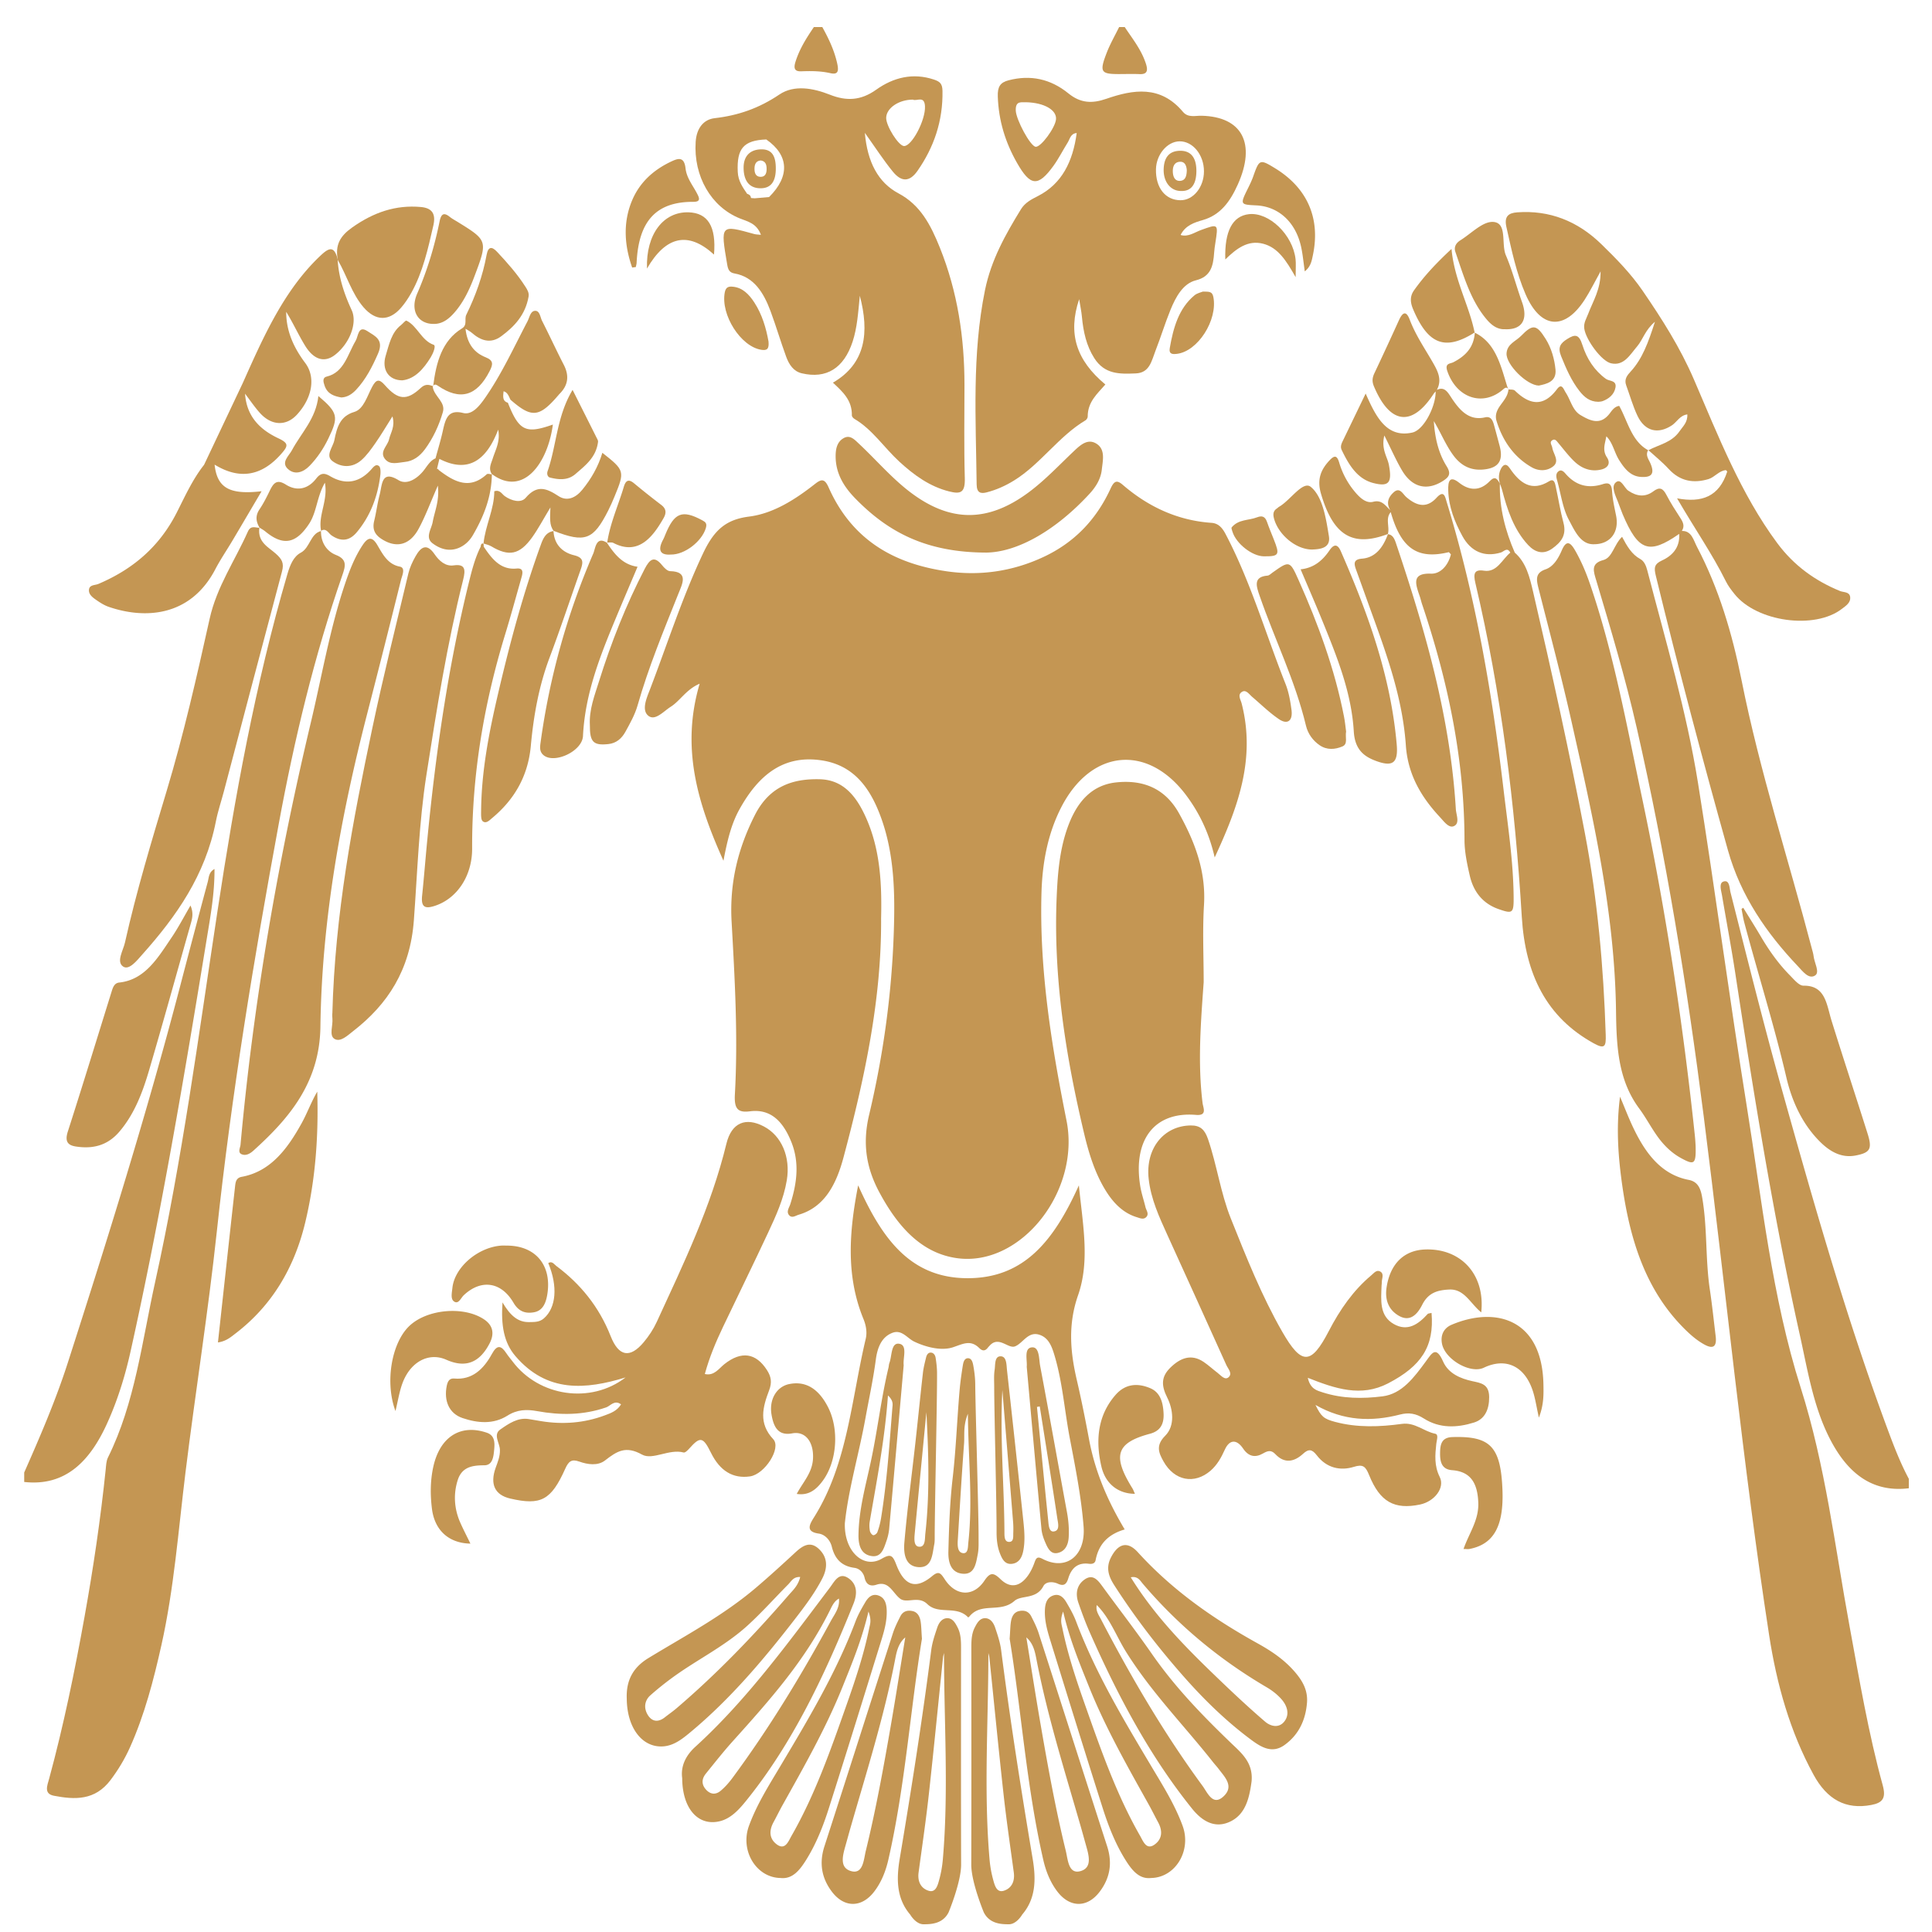 <svg xmlns="http://www.w3.org/2000/svg" viewBox="0 0 500 500" style="enable-background:new 0 0 500 500" xml:space="preserve"><path style="fill:#c49653" d="M27.676 368.47c2.711-5.95 4.668-12.23 6.105-18.684 7.852-35.273 13.872-70.98 19.711-106.725.965-5.906 2.069-11.83 2.019-18.168-1.518.839-1.447 2.225-1.736 3.299a3869.337 3869.337 0 0 0-7.203 27.21c-8.584 32.813-18.667 65.06-29.004 97.21-3.15 9.797-7.187 19.157-11.305 28.473v2.445c10.587 1.182 16.94-5.248 21.413-15.06zM488.811 370.695c-10.731-28.801-19.19-58.49-27.525-88.243-4.783-17.076-9.072-34.301-13.432-51.51-.286-1.132-.217-3.354-1.849-2.787-1.201.417-.56 2.337-.345 3.604 1.148 6.78 2.43 13.532 3.464 20.332 4.76 31.275 9.796 62.488 16.648 93.287 1.986 8.925 3.412 18.078 7.442 26.274 4.513 9.178 10.924 14.714 20.786 13.508v-2.445c-2.05-3.832-3.655-7.906-5.189-12.02zM289.513 19.168c1.803.003 3.608-.064 5.408.013 1.97.086 2.235-.886 1.623-2.748-1.19-3.62-3.47-6.417-5.466-9.433h-1.45c-1.08 2.21-2.317 4.343-3.208 6.645-1.92 4.96-1.553 5.517 3.093 5.523zM207.364 18.455c2.518-.096 5.036-.09 7.526.478 1.938.442 2.229-.451 1.79-2.455-.76-3.462-2.221-6.506-3.871-9.478h-2.175c-1.89 2.779-3.693 5.606-4.75 8.955-.532 1.69-.293 2.567 1.48 2.5zM321.27 179.154c1.148-.873 1.945.475 2.786 1.19 2.305 1.961 4.5 4.133 6.967 5.796 2.102 1.418 3.607.52 3.21-2.465-.301-2.263-.715-4.596-1.537-6.667-5.144-12.957-9.055-26.538-15.534-38.825-.882-1.672-1.895-2.752-3.63-2.872-8.575-.59-16.197-4.01-22.983-9.853-1.559-1.342-2.239-.953-3.152 1.027-3.805 8.249-9.6 14.03-17.3 17.638-8.16 3.823-16.675 4.968-25.214 3.71-12.945-1.91-24.182-7.631-30.434-21.687-1.008-2.266-1.83-2.239-3.497-.927-5.19 4.083-10.834 7.678-17.076 8.469-5.949.754-9.031 3.4-11.907 9.485-5.402 11.428-9.265 23.508-13.78 35.307-.79 2.063-2.254 5.273-.4 6.76 1.76 1.412 3.917-1.144 5.782-2.322 2.446-1.544 4.013-4.495 7.5-5.979-4.9 16.567-.551 30.91 6.158 45.82.99-5.244 2.043-9.562 4.161-13.356 4.898-8.773 11.313-14.115 21.238-12.623 8.308 1.248 12.649 7.11 15.49 15.117 3.347 9.43 3.523 19.304 3.196 29.265-.528 16.074-2.722 31.917-6.394 47.384-1.794 7.555-.662 13.858 2.677 20.066 4.66 8.666 10.783 15.735 20.123 17.005 16.524 2.247 31.947-17.369 28.29-35.633-3.878-19.371-7.029-38.82-6.481-58.8.215-7.85 1.61-15.385 5.113-22.235 7.72-15.099 22.344-16.478 32.32-3.16 3.522 4.702 5.998 9.99 7.399 16.116 5.814-12.581 10.719-25.238 6.982-39.825-.263-1.025-1.059-2.176-.072-2.926z"/><path style="fill:#c49653" d="M478.658 420.828c-3.802-20.65-6.23-41.51-12.628-61.665-7.466-23.518-10.057-48.57-14.007-73.119-4.467-27.756-8.136-55.674-12.584-83.434-2.997-18.71-8.394-36.766-13.12-54.992-.308-1.19-.787-2.382-1.814-2.94-2.176-1.18-3.433-3.306-4.714-5.753-2.12 2.035-2.474 5.386-4.851 6.017-3.36.89-2.52 2.965-1.807 5.354 3.76 12.6 7.52 25.18 10.46 38.09 7.55 33.156 13.028 66.76 17.338 100.59 5.695 44.705 10.057 89.624 16.91 134.144 1.968 12.789 5.41 25.02 11.51 36.19 3.487 6.386 8.289 9.08 14.945 7.813 2.905-.553 3.874-1.74 2.946-5.113-3.71-13.497-6.041-27.371-8.584-41.182zM88.618 148.803c.821-2.361 1.234-4.049-1.68-5.183-2.254-.877-3.915-3.07-3.864-6.187-2.74.648-2.851 4.356-5.238 5.608-1.896.994-2.786 3.228-3.453 5.507-8.336 28.505-13.623 57.829-18.108 87.321-4.88 32.087-9.13 64.288-16.127 95.929-3.4 15.376-5.19 31.266-12.211 45.41-.446.898-.478 2.09-.589 3.161-1.325 12.783-3.203 25.465-5.475 38.074-2.539 14.095-5.411 28.1-9.149 41.865-.484 1.783-1.452 3.916 1.24 4.432 5.376 1.032 10.62 1.28 14.65-4.076 1.965-2.609 3.656-5.4 5.02-8.442 3.772-8.417 6.116-17.388 8.146-26.488 3.272-14.659 4.377-29.688 6.215-44.6 2.567-20.827 5.882-41.547 8.118-62.416 3.799-35.466 9.591-70.53 16.023-105.465 4.036-21.923 9.214-43.543 16.482-64.45zM255.375 127.416c2.483-.637 4.816-1.68 7.06-3.064 6.821-4.21 11.595-11.484 18.492-15.575.272-.161.572-.63.57-.954-.02-3.82 2.497-5.93 4.569-8.319-7.57-6.292-9.743-13.217-6.782-22.08.28 1.753.586 3.15.716 4.568.353 3.835 1.156 7.484 3.185 10.674 2.724 4.285 6.653 4.136 10.755 3.972 3.603-.145 4.081-3.251 5.107-5.882 1.356-3.476 2.456-7.08 3.858-10.53 1.38-3.396 3.274-6.858 6.579-7.677 3.867-.958 4.503-3.68 4.738-7.196.054-.81.178-1.615.302-2.416.792-5.089.808-5.042-3.716-3.402-1.684.61-3.272 1.837-5.192 1.303l-.061-.066c1.262-2.481 3.62-3.214 5.723-3.818 4.562-1.31 7.072-4.775 9.053-9.179 4.785-10.637 1.157-17.566-9.361-17.822-1.64-.04-3.486.587-4.826-1.01-5.831-6.953-12.875-5.78-19.827-3.374-3.683 1.275-6.673 1.154-9.818-1.404-4.636-3.77-9.826-4.856-15.474-3.385-2.162.563-2.88 1.657-2.797 4.178.209 6.3 1.974 11.924 4.967 17.186 3.446 6.06 5.432 6.305 9.439.773 1.365-1.885 2.434-4.037 3.685-6.03.575-.915.731-2.331 2.33-2.462-.991 7.396-3.829 13.146-10.03 16.312-1.661.848-3.332 1.678-4.405 3.428-3.978 6.49-7.703 13.074-9.307 20.957-3.384 16.63-2.347 33.46-2.152 50.263.026 2.238 1.122 2.416 2.62 2.031zm49.847-90.839c3.454-.07 6.36 3.475 6.362 7.755 0 4.107-2.765 7.514-6.082 7.491-3.913-.026-6.442-3.228-6.34-8.027.081-3.793 2.904-7.155 6.06-7.219zm-37.205 1.41c-1.405-.2-5.03-6.978-5.135-9.35-.12-2.723 1.59-2.068 2.692-2.177 4.68.123 7.91 2.013 7.723 4.39-.172 2.209-3.957 7.324-5.28 7.137zM191.452 56.52c2.013.81 4.358 1.232 5.475 4.253-.79-.089-1.266-.078-1.713-.203-8.795-2.448-8.774-2.456-7.032 7.8.227 1.34.517 2.16 1.91 2.403 5.027.88 7.546 4.97 9.33 9.776 1.438 3.878 2.613 7.88 4.037 11.765.748 2.04 1.898 3.789 4.033 4.294 6.375 1.509 10.895-1.3 13.16-8.176 1.194-3.624 1.43-7.464 1.87-11.886 2.48 9.436 1.577 17.529-6.959 22.484 2.45 2.302 4.996 4.503 4.9 8.51-.006.29.385.706.678.878 4.592 2.688 7.652 7.404 11.552 11.005 3.858 3.562 7.953 6.504 12.96 7.76 2.917.732 4.148.382 4.038-3.453-.23-8-.093-16.015-.086-24.023.01-12.353-1.794-24.228-6.368-35.609-2.407-5.99-5.07-11.064-10.708-14.058-5.27-2.798-8.059-8.117-8.706-15.66 2.726 3.814 4.832 7.088 7.248 10.043 2.254 2.758 4.373 2.672 6.397-.235 4.21-6.045 6.593-12.864 6.446-20.695-.036-1.898-.736-2.41-2.238-2.91-5.388-1.794-10.435-.567-14.914 2.628-3.994 2.85-7.71 2.989-11.99 1.295-4.288-1.697-9.243-2.626-13.06-.05-5.312 3.588-10.732 5.44-16.764 6.13-2.851.327-4.674 2.582-4.908 6.095-.592 8.915 3.988 16.846 11.412 19.838zm44.789-30.74c.972.513 3.008-1.159 3.143 1.728.167 3.6-3.433 10.394-5.443 10.286-1.424-.077-4.666-5.248-4.6-7.337.078-2.478 3.232-4.664 6.9-4.677zM198.307 36.09c-.037-1.044.162-1.642.543-1.848-.381.206-.58.804-.543 1.848 5.885 4.086 6.153 9.54.732 14.906l-3.695.321v.003c-.287-.018-.575-.04-.862-.06l-.133-.04-.003.002c-.062-.665-.488-.91-.991-1.064-1.147-1.706-2.317-3.307-2.426-5.674-.28-6.05 1.502-8.169 7.378-8.394zM371.72 373.586c.097-.905.657-2.347-.3-2.54-2.921-.591-5.25-3.004-8.602-2.546-5.734.784-11.565 1.016-17.287-.514-2.969-.794-3.598-1.363-5.092-4.394 7.314 4.187 14.554 4.382 21.881 2.488 2.271-.587 4.124-.279 6.171 1.026 4.114 2.62 8.614 2.412 13 1.037 2.754-.863 3.92-3.327 3.902-6.57-.02-3.41-2.134-3.64-4.363-4.13-3.02-.663-6.166-1.944-7.55-5.067-1.858-4.194-2.897-2.191-4.485-.028-3.018 4.11-6.156 8.387-11.195 9.024-5.149.651-10.384.614-15.46-1.014-1.498-.48-3.22-.852-3.884-3.781 7.14 2.822 13.78 5.067 20.77 1.441 8.64-4.482 11.985-9.579 11.256-18.232-.56.142-.861.114-1.002.27-2.478 2.743-5.223 4.595-8.74 2.62-3.805-2.137-3.33-6.166-3.189-9.984.01-.27.074-.542.062-.81-.044-.991.74-2.266-.507-2.861-.898-.429-1.569.486-2.224 1.035-4.627 3.876-8.09 8.835-10.99 14.425-4.58 8.836-7.05 8.878-12.037.192-5.32-9.264-9.311-19.316-13.326-29.347-2.64-6.598-3.591-13.795-5.892-20.515-.845-2.467-2.003-3.586-4.517-3.545-6.985.111-11.726 5.991-10.84 13.863.588 5.225 2.72 9.812 4.804 14.408 5.1 11.247 10.236 22.472 15.296 33.74.429.955 1.683 2.214.55 3.172-.967.817-1.973-.513-2.85-1.178-1.2-.91-2.324-1.956-3.56-2.795-3.193-2.165-6.022-1.072-8.602 1.445-2.355 2.298-2.477 4.514-.831 7.788 1.493 2.97 2.072 7.253-.522 9.851-2.49 2.495-1.72 4.375-.462 6.63 2.817 5.055 8.008 6.044 12.188 2.425 1.667-1.443 2.737-3.326 3.687-5.434 1.217-2.701 3.097-2.738 4.746-.286 1.408 2.094 3.144 2.395 5.107 1.278 1.157-.658 2.086-1.057 3.233.162 2.354 2.502 4.864 2.025 7.173-.098 1.421-1.307 2.315-1.211 3.55.398 2.551 3.322 6.115 4.067 9.608 2.98 2.358-.734 3.03-.1 3.937 2.15 2.802 6.938 6.55 8.982 13.158 7.611 3.758-.78 6.516-4.34 5.112-7.14-1.457-2.907-1.197-5.695-.881-8.65zM176.92 375.902c.4.11 1.066-.577 1.48-1.04 2.814-3.16 3.553-3.024 5.594 1.112 2.327 4.714 5.699 6.753 10.112 6.115 3.817-.552 8.172-7.33 6.008-9.63-3.875-4.118-2.706-8.324-1.066-12.642.782-2.058.534-3.53-.551-5.227-2.855-4.467-6.626-5.029-11.009-1.567-1.464 1.157-2.65 3.121-5.078 2.57 1.219-4.457 2.884-8.362 4.704-12.183 3.875-8.137 7.85-16.214 11.667-24.386 2.018-4.32 4.025-8.688 4.84-13.555 1.014-6.055-1.356-11.545-5.938-13.948-4.7-2.465-8.358-.998-9.687 4.465-3.985 16.381-11.148 31.161-18.013 46.095-.875 1.902-2.062 3.696-3.369 5.26-3.575 4.276-6.496 3.733-8.573-1.54-3.028-7.684-7.88-13.552-14.038-18.151-.598-.447-1.137-1.4-2.113-.769 2.526 6.055 2.036 11.532-1.123 14.304-1.169 1.026-2.455.937-3.78.971-2.861.074-4.892-1.596-6.939-5.098-.42 5.954.36 10.41 3.332 13.885 8.203 9.583 18.176 8.686 28.521 5.534-9.078 6.988-22.454 4.898-29.224-4.103-.546-.725-1.146-1.405-1.646-2.168-1.328-2.024-2.39-2.254-3.708.164-2.197 4.032-5.182 6.801-9.757 6.389-1.158-.105-1.681.589-1.943 1.862-.805 3.925.621 7.2 4.08 8.368 3.898 1.318 7.97 1.687 11.624-.625 2.547-1.612 5.028-1.653 7.657-1.173 6.034 1.101 11.972 1.083 17.897-.965 1.113-.385 2.12-2.032 3.848-.784-1.053 1.73-2.675 2.278-4.193 2.845-5.363 2.002-10.864 2.414-16.449 1.51-1.075-.174-2.147-.368-3.222-.543-2.842-.464-5.184 1.16-7.38 2.683-1.933 1.34-.172 3.47-.108 5.238.063 1.717-.556 3.167-1.092 4.658-1.536 4.275-.237 7.063 3.776 7.99 7.903 1.828 10.562.457 14.225-7.72.863-1.926 1.646-2.56 3.605-1.86 2.182.78 4.817 1.175 6.698-.288 3.1-2.413 5.372-3.853 9.56-1.516 2.746 1.532 7.02-1.554 10.77-.537z"/><path style="fill:#c49653" d="M228.028 237.63c.225-9.168-.285-17.803-3.822-25.819-2.473-5.603-5.834-9.975-12.017-10.14-7.07-.189-13.053 1.813-16.843 9.3-4.34 8.574-6.571 17.471-6.009 27.537.832 14.88 1.683 29.807.85 44.724-.217 3.86.86 4.763 3.918 4.373 5.41-.69 8.544 2.682 10.64 7.806 2.234 5.455 1.495 10.83-.214 16.22-.297.937-1.169 2.023-.212 2.96.714.699 1.618.002 2.402-.228 6.85-2.009 9.795-8.151 11.596-14.895 5.423-20.3 9.856-40.838 9.71-61.838zM305.15 210.526c-3.714-6.706-9.58-8.761-16.318-8.037-6.05.65-9.834 4.714-12.183 10.714-2.379 6.073-2.915 12.525-3.188 19.083-.869 20.864 2.36 41.097 7.12 61.118 1.223 5.14 2.78 10.132 5.474 14.56 2.024 3.324 4.583 5.963 8.15 7.046.78.237 1.711.694 2.42-.016.833-.832.03-1.74-.177-2.594-.441-1.83-1.062-3.621-1.359-5.479-1.914-12.004 3.72-19.292 14.437-18.386 2.98.252 1.855-1.824 1.705-3.025-1.298-10.433-.463-20.882.281-31.325 0-6.649-.324-13.323.08-19.94.545-8.939-2.454-16.522-6.441-23.72zM270.035 410.475c.637-1.215 2.472-1.197 3.73-.616 1.506.696 2.219.22 2.706-1.386.854-2.813 2.596-4.113 5.28-3.776.713.09 1.607.049 1.794-.932.846-4.42 3.53-6.769 7.528-7.949-4.443-7.426-7.67-14.955-9.228-23.314-.965-5.178-2.001-10.346-3.19-15.463-1.705-7.33-2.26-14.355.344-21.817 3.11-8.911 1.23-18.197.214-28.45-6.438 14.254-14.105 24.03-28.802 24.024-14.949-.005-22.236-10.486-28.323-24.027-2.38 12.148-3.167 23.512 1.377 34.593.632 1.542 1.007 3.364.576 5.173-3.719 15.63-4.677 32.27-13.344 46.097-1.158 1.847-2.325 3.763 1.187 4.258 1.572.222 2.95 1.628 3.385 3.384.86 3.476 2.803 5.076 5.89 5.489 1.201.16 2.27 1.118 2.598 2.561.448 1.973 1.703 2.254 3.066 1.8 3.24-1.077 4.147 2.061 6.107 3.594 1.775 1.388 4.718-.858 7.062 1.418 2.94 2.856 7.532.246 10.555 3.431.028.03.229-.088.304-.183 3.098-3.865 7.993-.822 11.69-4.068 1.804-1.583 5.635-.3 7.494-3.841zm-11.064-1.748c-1.757-1.686-2.644-1.984-4.198.342-2.858 4.277-7.396 4.073-10.28-.356-1.052-1.615-1.55-2.235-3.257-.814-4.19 3.487-7.146 2.565-9.269-2.945-.936-2.429-1.425-2.914-3.778-1.554-4.737 2.739-9.78-1.972-9.542-9.202.925-8.812 3.637-17.864 5.327-27.164.917-5.048 2.008-10.046 2.684-15.157.392-2.97 1.406-5.86 4.325-6.95 2.428-.906 3.788 1.413 5.644 2.294 3.061 1.454 7.05 2.454 10.056 1.436 2.648-.897 4.522-1.984 6.776.248.761.754 1.484.792 2.18-.11.158-.204.34-.384.514-.573 2.364-2.564 4.749.906 6.53.218 2.022-.781 3.326-3.867 6.17-3.047 2.609.752 3.423 3.24 4.144 5.704 2.007 6.865 2.522 14.086 3.865 21.113 1.444 7.557 2.955 15.108 3.567 22.837.597 7.535-4.456 11.602-10.63 8.386-1.305-.68-1.64-.287-2.078.963-.393 1.123-.916 2.234-1.568 3.19-2.074 3.04-4.628 3.591-7.182 1.14zM428.924 294.069c1.672 2.342 3.68 4.308 6.117 5.642 3.488 1.909 3.913 1.618 3.778-3.279-.03-.406-.08-1.493-.194-2.57-3.128-29.537-7.613-58.806-13.74-87.748-3.91-18.477-7.28-37.123-13.382-54.925-1.044-3.048-2.283-5.983-3.865-8.735-1.185-2.063-2.235-2.861-3.46-.002-.907 2.113-2.183 4.201-4.173 4.887-2.722.94-2.42 2.64-1.83 4.97 2.91 11.482 5.954 22.93 8.548 34.504 5.516 24.609 11.167 49.247 11.5 74.828.119 9.127.51 17.82 5.986 25.215 1.695 2.289 3.056 4.888 4.715 7.213zM103.77 150.125c.286-1.151 1.282-3.179-.312-3.487-3.105-.602-4.38-3.162-5.817-5.599-1.418-2.405-2.534-1.866-3.808.056-2.192 3.305-3.58 7.058-4.836 10.88-3.734 11.353-5.752 23.24-8.524 34.891-8.554 35.948-14.879 72.368-18.228 109.425-.107.825-.776 1.995.325 2.441 1.108.45 2.18-.195 3.02-.954 9.22-8.323 17.14-17.56 17.331-32.059.365-27.753 5.304-54.637 12.147-81.167a4031.24 4031.24 0 0 0 8.702-34.427zM426.615 116.514c-.018-.017-.037-.032-.054-.049-.01.016-.014.032-.023.048.013.006.023.015.036.021l.04-.02z"/><path style="fill:#c49653" d="M442.143 123.993c1.61-.477 2.755-2.198 4.533-2.324.11.124.222.247.334.367-2.092 6.544-6.63 8.134-12.983 6.937 4.51 7.791 9.067 14.298 12.648 21.513.582 1.172 1.395 2.219 2.197 3.227 5.75 7.237 20.795 9.307 27.838 3.836.982-.762 2.292-1.562 2.11-3.045-.173-1.404-1.692-1.166-2.64-1.556-6.348-2.61-11.87-6.502-16.253-12.424-9.379-12.668-15.224-27.634-21.511-42.246-3.602-8.372-8.334-15.77-13.289-23.006-3.066-4.477-6.894-8.377-10.717-12.098-6.183-6.018-13.466-8.818-21.733-8.223-2.308.166-3.433 1.06-2.824 3.78 1.325 5.923 2.565 11.89 4.958 17.411 3.876 8.943 10.035 9.521 15.28 1.457 1.39-2.138 2.528-4.483 4.136-7.369.06 4.676-1.967 7.694-3.214 11.011-.462 1.23-1.225 2.326-1.001 3.822.439 2.94 4.467 8.394 6.903 8.956 3.351.774 4.914-2.195 6.802-4.41 1.46-1.711 2.067-4.258 4.58-6.326-1.72 5.342-3.241 9.565-6.282 12.871-.856.93-1.743 1.968-1.162 3.557.962 2.633 1.731 5.38 2.914 7.88 1.92 4.06 5.343 4.843 8.918 2.488 1.278-.842 2.074-2.59 3.995-2.83.096 2.088-1.146 3.08-1.975 4.3-2.042 3.003-5.31 3.483-8.09 4.965 1.749 1.596 3.602 3.073 5.216 4.83 3.004 3.269 6.49 3.78 10.312 2.65zM410.177 215.674c-3.988-20.96-8.584-41.767-13.412-62.51-.912-3.922-1.801-7.562-4.744-10.148-2.445-5.639-4.003-11.52-3.862-17.866l.055.089v.001l-.055-.09c.177.484.395.954.525 1.454 1.391 5.347 3.117 10.518 6.812 14.461 1.822 1.945 3.978 2.537 6.262.874 2.132-1.553 3.749-3.323 2.861-6.651-.793-2.978-1.282-6.058-1.937-9.083-.22-1.017-.393-2.51-1.774-1.658-4.48 2.762-7.526.564-10.203-3.401-1.013-1.502-1.89-.78-2.43.534-.463 1.129-.459 2.363-.06 3.559-.678-1.228-1.238-2.212-2.673-.717-2.453 2.554-5.221 2.545-7.912.412-2.484-1.969-2.901-.378-2.83 1.991.13 4.327 1.682 8.153 3.632 11.753 2.242 4.141 5.777 5.573 9.972 4.317.82-.245 1.65-1.508 2.457.025-2.149 1.787-3.454 5.193-6.809 4.673-2.522-.391-2.804.745-2.221 3.213 6.681 28.305 10.237 57.189 12.005 86.34.91 15.005 6.444 26.068 18.654 32.782 2.88 1.584 3.163.743 3.068-2.254-.555-17.532-2.12-34.953-5.381-52.1zM110.355 200.565c2.65-16.971 5.35-33.924 9.51-50.53.66-2.636.545-4.143-2.46-3.714-2.111.301-3.743-1.147-4.937-2.888-2.055-2.995-3.595-1.844-4.96.593-.761 1.359-1.459 2.847-1.825 4.386-3.18 13.36-6.515 26.682-9.348 40.137-5.033 23.896-9.647 47.895-10.324 73.794 0-.39-.07.433.014 1.237.19 1.82-.921 4.418.545 5.289 1.548.919 3.36-.877 4.829-2.016 8.96-6.948 14.752-15.821 15.706-28.641.935-12.554 1.305-25.185 3.25-37.647z"/><path style="fill:#c49653" d="M430.099 145.058c-2.045.94-2.058 1.957-1.57 3.96 5.798 23.816 12.061 47.482 18.658 71.026 3.333 11.895 10.063 21.54 18.095 30 1.246 1.313 2.85 3.524 4.5 2.384 1.216-.84-.223-3.235-.418-4.944-.076-.667-.284-1.317-.455-1.968-6.063-23.147-13.48-45.849-18.19-69.442-2.421-12.119-5.887-23.787-11.528-34.526-.907-1.727-1.395-4.194-3.869-4.136l.004-.044c-.022.002-.038.012-.059.015.769-1.202.332-2.197-.351-3.257-1.27-1.97-2.554-3.944-3.644-6.04-.932-1.792-1.805-2.124-3.413-.916-2.095 1.572-4.286 1.288-6.45-.176-1.127-.763-1.898-3.412-3.306-2.095-1.158 1.083-.078 3.254.571 4.855.449 1.107.812 2.258 1.277 3.355 4.04 9.53 6.82 10.496 14.604 5.075-.002.022-.01.037-.012.06.016.005.027.004.043.01.177 3.64-1.978 5.652-4.487 6.804zM64.136 137.599c-3.332 7.489-8.03 14.223-9.878 22.53-3.333 14.986-6.723 29.942-11.136 44.598-3.902 12.96-7.812 25.933-10.786 39.217-.464 2.074-2.318 4.973-.454 6.208 1.55 1.027 3.594-1.613 5.006-3.198 8.715-9.775 16.238-20.4 18.982-34.377.517-2.637 1.39-5.186 2.075-7.783 5.003-18.962 9.976-37.935 15.032-56.88.588-2.205-.013-3.196-1.582-4.61-1.87-1.683-4.793-2.962-4.27-6.711-1.074-.003-2.22-.723-2.99 1.006z"/><path style="fill:#c49653" d="m67.13 136.53-.006.063h.068c-.008-.012-.013-.025-.021-.037l-.04-.025zM222.235 114.78c-1.119-1.045-2.24-2.288-3.85-1.417-1.76.951-2.14 2.818-2.124 4.806.035 4.593 2.335 8.014 5.102 10.847 8.473 8.674 18.278 13.967 33.92 13.994 8.238-.13 18.145-5.94 26.68-15.213 1.575-1.713 2.912-3.758 3.182-6.255.253-2.34.981-5.184-1.334-6.682-2.236-1.447-4.116.216-5.833 1.84-3.873 3.665-7.546 7.6-11.798 10.747-10.67 7.895-20.476 7.787-30.962-.34-4.689-3.636-8.625-8.26-12.983-12.327zM205.553 419.243c2.615-3.38 5.213-6.792 7.227-10.681 1.429-2.76 1.483-5.492-.858-7.696-2.259-2.125-4.2-.85-6.113.923-3.26 3.022-6.545 6.014-9.906 8.891-8.694 7.444-18.575 12.63-28.117 18.447-3.797 2.315-5.782 5.595-5.58 10.48.045 7.517 3.965 12.71 9.386 12.36 2.925-.188 5.193-2.087 7.416-3.947 9.937-8.317 18.45-18.309 26.545-28.777zm-33.486 25.192c-1.654 1.307-3.297 1.226-4.429-.625-1.06-1.736-.868-3.69.687-5.07a77.496 77.496 0 0 1 5.571-4.486c6.444-4.737 13.634-8.146 19.642-13.634 3.637-3.323 6.969-7.066 10.463-10.588.77-.775 1.311-1.999 3.087-1.903-.537 2.266-1.92 3.46-3.035 4.747-9.078 10.49-18.626 20.403-29.01 29.26-.958.817-1.991 1.521-2.976 2.3zM325.494 425.316c-11.316-6.276-21.948-13.622-31.036-23.614-2.683-2.95-5.123-2.238-6.971 1.429-1.36 2.697-.519 4.943.899 7.147 5.528 8.595 11.705 16.567 18.363 24.07 5.211 5.873 10.8 11.253 16.957 15.841 2.669 1.989 5.51 3.732 8.723 1.422 3.584-2.577 5.49-6.347 5.831-11.096.193-3.144-1.189-5.486-2.974-7.612-2.78-3.31-6.225-5.608-9.792-7.587zm6.86 20.242c-1.369 1.711-3.472 1.27-4.965-.01-3.736-3.203-7.365-6.572-10.945-9.996-8.629-8.252-17.158-16.623-23.802-27.346 1.796-.375 2.401.826 3.111 1.661 9.344 10.983 20.114 19.79 32.08 26.808 1.37.804 2.708 1.835 3.793 3.061 1.45 1.64 2.262 3.905.729 5.822zM442.502 333.711c-1.183-7.912-.608-16-1.995-23.895-.416-2.369-1.157-4.015-3.48-4.464-6.977-1.347-11.073-6.716-14.225-13.258-1.295-2.687-2.365-5.512-3.538-8.274-.908 6.938-.612 13.576.203 20.17 1.83 14.804 5.586 28.651 15.788 39.215 1.787 1.85 3.646 3.56 5.84 4.762 2.048 1.122 3.28.81 2.917-2.17-.491-4.03-.91-8.075-1.51-12.086zM78.082 290.655c-3.688 6.683-8.069 12.547-15.534 13.908-1.508.275-1.6 1.469-1.729 2.63-1.479 13.28-2.921 26.566-4.415 40.228 2.143-.306 3.378-1.42 4.654-2.4 9.136-7.024 15.046-16.63 17.924-28.6 2.668-11.093 3.476-22.41 3.123-33.903-1.56 2.66-2.589 5.54-4.023 8.137zM219.707 408.533c-2.543-1.855-3.687.684-4.956 2.365-10.914 14.463-21.607 29.154-34.81 41.179-2.347 2.139-3.835 4.888-3.388 8.12.042 7.888 4.137 12.479 9.709 11.14 2.838-.682 4.91-2.92 6.765-5.21 12.169-15.018 20.474-32.73 27.847-51.063.951-2.363 1.094-4.882-1.167-6.531zm-4.695 10.994c-7.677 14.151-15.998 27.803-25.427 40.567-.919 1.243-1.956 2.43-3.107 3.384-1.321 1.095-2.745.916-3.903-.492-1.113-1.353-.896-2.748.122-4 2.278-2.807 4.519-5.66 6.92-8.33 9.452-10.51 18.885-21.023 25.367-34.312.507-1.039 1.095-2.09 2.132-2.627.266 2.367-1.15 4.05-2.104 5.81zM318.518 451.02c-7.334-7.059-14.42-14.364-20.393-22.967-4.078-5.873-8.434-11.5-12.643-17.258-1.27-1.738-2.548-3.591-4.788-2.021-2.019 1.415-2.438 3.632-1.595 6.056.876 2.521 1.795 5.035 2.863 7.46 7.245 16.447 15.549 32.133 26.562 45.811 2.686 3.336 6.05 5.248 10.034 3.235 3.847-1.941 4.785-6.104 5.351-10.323.45-4.907-2.669-7.372-5.391-9.993zm-1.948 13.952c-2.72 2.463-4.065-1.032-5.358-2.794-9.91-13.501-18.454-28.073-26.312-43.163-.57-1.094-1.392-2.178-1.053-3.627 3.38 3.354 5.054 8.068 7.574 12.106 6.544 10.483 15.001 19.033 22.507 28.542.479.607 1.008 1.166 1.475 1.785 1.619 2.15 4.08 4.514 1.167 7.151zM352.512 144.576c-2.46.195-2.075 1.46-1.447 3.18 1.375 3.765 2.714 7.546 4.081 11.314 3.97 10.94 7.862 21.909 8.69 33.861.529 7.655 4.081 13.463 8.826 18.55 1.032 1.107 2.28 2.894 3.58 2.328 1.645-.716.62-2.903.529-4.399-1.451-23.968-7.989-46.498-15.472-68.755-.386-1.148-.822-2.255-2.105-2.411-1.25 3.414-3.215 6.059-6.682 6.332zM359.17 138.239c.01 0 .016.004.024.005l.021-.055-.035.012c-.004.012-.005.025-.01.037zM466.753 255.093c-1.174.015-2.464-1.602-3.53-2.68-2.889-2.917-5.31-6.297-7.454-9.94-1.496-2.544-3.073-5.028-4.615-7.539l-.448.278c.232 1.17.402 2.362.707 3.508 3.566 13.387 7.73 26.561 10.89 40.1 1.477 6.328 4.202 12.162 8.7 16.646 2.63 2.623 5.607 4.279 9.244 3.574 3.78-.734 4.329-1.703 3.066-5.711-3.065-9.724-6.263-19.395-9.295-29.132-1.31-4.211-1.542-9.182-7.265-9.104zM140.046 140.761c-4.629 12.706-8.137 25.82-11.217 39.07-2.287 9.835-4.234 19.784-4.317 30.04-.007.907-.074 2.227.39 2.638.882.783 1.801-.245 2.541-.863 5.573-4.662 9.205-10.658 9.932-18.6.72-7.859 2.095-15.514 4.853-22.853 2.81-7.474 5.332-15.084 7.998-22.626.718-2.03.932-3.235-1.69-3.877-2.686-.657-5.097-2.51-5.29-6.256-1.737.283-2.53 1.488-3.2 3.327z"/><path style="fill:#c49653" d="M143.24 137.366c.001.024.004.045.006.068.019-.004.035-.01.054-.013-.01-.014-.017-.029-.027-.042l-.032-.012h-.001zM19.602 296.71c4.264.667 8.129-.14 11.283-3.824 3.88-4.532 6.009-10.142 7.71-15.94 3.656-12.457 7.111-24.988 10.658-37.486.433-1.524.946-3.027.047-5.109-1.704 2.91-3.137 5.682-4.85 8.213-3.568 5.267-6.883 10.996-13.58 11.714-1.348.144-1.677 1.354-2.039 2.515-3.744 12.02-7.427 24.066-11.276 36.044-.839 2.611.021 3.556 2.047 3.873zM268.815 422.681c-.49-1.52-1.21-2.957-1.927-4.367-.688-1.353-1.849-1.645-3.142-1.371-1.239.262-1.848 1.293-2.077 2.53-.22 1.183-.207 2.42-.37 4.638 3.012 18.387 4.325 38.062 8.689 57.166.695 3.043 1.843 5.908 3.698 8.31 3.238 4.19 7.747 4.188 10.93-.035 2.621-3.476 3.338-7.336 1.908-11.755-5.938-18.357-11.788-36.751-17.709-55.116zm10.793 61.568c-3.106.86-3.227-2.985-3.779-5.24-2.622-10.715-4.596-21.604-6.486-32.508-1.312-7.566-2.491-15.161-3.73-22.743 1.939 1.662 2.29 3.991 2.715 6.17 2.853 14.595 7.301 28.646 11.38 42.824.445 1.547.869 3.102 1.305 4.653.742 2.638 1.788 5.961-1.405 6.844zM297.974 457.133c-7.188-12.064-14.418-24.092-19.497-37.546-.654-1.734-1.585-3.355-2.514-4.933-.76-1.29-1.806-2.265-3.347-1.758-1.665.548-2.126 2.038-2.197 3.784-.115 2.776.63 5.377 1.422 7.932 4.481 14.474 8.963 28.948 13.554 43.377 1.504 4.725 3.331 9.328 5.933 13.457 1.645 2.61 3.513 4.921 6.548 4.578 6.321-.088 10.535-7.083 8.187-13.496-2.032-5.547-5.135-10.437-8.089-15.395zm.919 20.173c-2.198 1.658-3.037-.79-3.844-2.2-6.04-10.538-10.104-22.15-14.188-33.736-2.306-6.544-4.52-13.137-5.925-20.026-.214-1.046-.644-2.06.205-4.275 1.728 7.355 4.224 13.3 6.628 19.3 4.327 10.794 9.979 20.71 15.548 30.693.832 1.49 1.586 3.036 2.4 4.54 1.179 2.178 1.105 4.249-.824 5.704zM238.227 419.473c-.23-1.237-.839-2.268-2.077-2.53-1.294-.274-2.454.018-3.142 1.371-.716 1.41-1.438 2.848-1.927 4.367-5.921 18.365-11.771 36.759-17.71 55.116-1.429 4.419-.712 8.279 1.909 11.755 3.183 4.223 7.692 4.225 10.93.034 1.855-2.401 3.003-5.266 3.698-8.309 4.364-19.104 5.677-38.78 8.69-57.166-.164-2.218-.151-3.455-.37-4.638zm-7.674 27.028c-1.89 10.904-3.864 21.793-6.486 32.508-.552 2.255-.673 6.1-3.779 5.24-3.193-.883-2.147-4.206-1.405-6.844.436-1.55.86-3.106 1.305-4.653 4.078-14.178 8.527-28.229 11.38-42.824.426-2.179.776-4.508 2.715-6.17-1.239 7.582-2.419 15.177-3.73 22.743zM228.055 424.612c.791-2.555 1.536-5.156 1.422-7.932-.071-1.746-.532-3.236-2.197-3.784-1.541-.507-2.587.467-3.347 1.758-.93 1.578-1.86 3.2-2.514 4.933-5.079 13.454-12.31 25.482-19.497 37.546-2.954 4.958-6.058 9.848-8.089 15.395-2.348 6.413 1.866 13.408 8.187 13.496 3.035.343 4.903-1.967 6.548-4.578 2.601-4.13 4.43-8.732 5.933-13.457 4.59-14.43 9.073-28.903 13.554-43.377zm-23.208 50.495c-.807 1.409-1.646 3.857-3.844 2.199-1.929-1.455-2.003-3.526-.824-5.704.813-1.504 1.567-3.05 2.4-4.54 5.57-9.983 11.221-19.9 15.547-30.693 2.405-6 4.9-11.945 6.63-19.3.848 2.215.418 3.229.204 4.275-1.405 6.89-3.62 13.482-5.926 20.026-4.083 11.586-8.147 23.198-14.187 33.737zM24.887 155.253c1.013.712 2.091 1.396 3.225 1.788 9.142 3.162 21.082 2.766 27.604-9.708 1.34-2.564 2.969-4.937 4.44-7.416 2.453-4.133 4.887-8.28 7.542-12.783-8.362.966-11.48-.896-12.156-6.826h.035c-.01-.024-.019-.037-.028-.06 6.416 3.937 12.175 3.036 17.323-2.885 1.687-1.94 1.906-2.645-.816-3.926-4.421-2.08-8.225-5.371-8.634-11.542 1.252 1.64 2.422 3.371 3.774 4.899 3.016 3.405 6.84 3.562 9.64.527 4.062-4.405 4.872-9.758 2.177-13.355-2.855-3.812-4.939-8.053-4.948-13.26 1.792 2.861 3.177 5.99 4.937 8.826 2.277 3.67 5.061 4.352 7.69 2.31 3.88-3.015 5.832-8.322 4.325-11.574-1.897-4.094-3.342-8.363-3.633-13.03l.054.073c-.933-4.079-2.496-3.06-4.665-.993-9.332 8.893-14.603 20.859-19.937 32.797l-10.023 21.178c-2.909 3.677-4.893 8.05-7.026 12.27-4.653 9.203-11.715 14.89-20.31 18.55-.868.37-2.237.204-2.433 1.376-.22 1.311.937 2.127 1.843 2.764zM125.486 103.05c-1.455 2.082-3.338 4.404-5.612 3.831-4.023-1.011-4.6 1.616-5.302 4.757-.525 2.354-1.232 4.657-1.858 6.983-1.564.65-2.305 2.312-3.39 3.54-1.765 2-4.19 3.328-6.2 2.1-4.457-2.72-4.19 1.194-4.879 3.808-.579 2.198-.857 4.496-1.399 6.709-.54 2.206.167 3.573 1.858 4.68 3.755 2.46 7.28 1.73 9.626-2.586 1.778-3.274 3.086-6.87 4.985-11.191.46 3.97-.843 6.623-1.337 9.424-.323 1.83-2.028 3.983-.04 5.496 1.989 1.515 4.398 2.231 6.88 1.156 1.514-.655 2.73-1.819 3.586-3.295 2.77-4.774 4.824-9.86 4.886-15.71-.466-.02-1.076-.242-1.347.007-4.448 4.073-8.424 1.911-12.355-1.089l-.001.006a.703.703 0 0 0-.492-.357l.62-2.56h.001c7.337 3.763 12.126.535 15.216-7.568.583 3.085-.696 5.193-1.405 7.443-.427 1.357-1.184 2.644-.235 4.065l-.002.053.037.003-.035-.073c8.085 6.018 14.467-2.769 15.791-12.807-7.019 2.494-8.755 1.652-11.646-5.648-1.459-.442-1.236-1.682-1.111-2.962 1.077.288 1.35 1.323 1.789 2.182 5.478 4.796 7.44 4.61 12.403-1.182.083-.098.161-.202.252-.291 2.211-2.18 2.65-4.628 1.131-7.576-1.93-3.746-3.697-7.598-5.609-11.356-.499-.98-.587-2.732-1.897-2.595-1.14.12-1.362 1.727-1.902 2.758-3.52 6.72-6.699 13.68-11.007 19.846zM153.539 143.246c-6.693 15.53-11.3 31.825-13.637 48.903-.163 1.191-.324 2.392.778 3.3 2.794 2.302 10-1.012 10.195-4.966.539-10.966 4.425-20.693 8.454-30.394 1.822-4.387 3.695-8.748 5.669-13.415-3.847-.532-5.959-3.251-7.917-6.197-2.827-1.876-2.988 1.485-3.542 2.77zM157.081 140.476c.017.012.031.018.048.029.004-.029.011-.057.015-.086-.033 0-.067.004-.1.002l.037.055zM356.434 197.048c4.125 1.44 5.447.28 5.028-4.46-1.574-17.82-7.524-34.064-14.463-49.937-.915-2.094-1.929-1.682-2.924-.224-1.83 2.683-4.078 4.558-7.476 4.915 1.979 4.676 3.885 9.036 5.68 13.453 3.712 9.134 7.47 18.34 8.079 28.492.29 4.858 2.783 6.611 6.076 7.76zM355.438 125.015c4.066 1.038 4.865-.15 4.003-4.712-.394-2.089-2.045-4.045-1.176-7.596 1.858 3.705 3.062 6.478 4.567 9.025 2.667 4.514 6.549 5.35 10.659 2.701 1.566-1.01 2.083-1.867.897-3.766-2.175-3.483-3.054-7.499-3.316-11.687 1.793 2.941 3.051 6.166 5.078 8.9 2.23 3.006 5.002 4.047 8.359 3.556 3.437-.503 4.566-2.393 3.586-6.064-.485-1.815-.962-3.634-1.466-5.443-.346-1.244-.86-2.25-2.288-1.92-4.11.95-6.542-1.76-8.716-5.06-.93-1.41-1.81-3.03-3.781-2.033 1.375-2.52.327-4.714-.847-6.784-2.131-3.757-4.596-7.27-6.173-11.42-.943-2.481-1.888-1.81-2.787.18a978.58 978.58 0 0 1-6.334 13.679c-.539 1.144-.678 2.113-.137 3.4 4.144 9.867 9.853 10.596 15.48 1.912.141-.216.333-.39.501-.582.042 3.86-3.048 9.984-6.04 10.645-6.635 1.467-9.402-4.034-12.075-10.097-2.18 4.517-4.064 8.421-5.95 12.325-.352.73-.646 1.458-.245 2.295 1.87 3.9 4.055 7.488 8.201 8.546zM387.311 108.97c1.652 5.338 4.668 9.452 9.153 11.994 1.76.997 3.961 1 5.55-.315 1.65-1.368-.032-3.178-.284-4.78-.114-.722-.889-1.488.127-2.006.659-.335 1.064.351 1.48.843 1.323 1.566 2.572 3.235 4.022 4.638 2.006 1.94 4.393 2.808 7.056 2.167 1.57-.377 2.548-1.496 1.445-3.17-1.242-1.888-.45-3.573-.154-5.365l.035-.04c1.655 1.648 2.044 4.152 3.266 6.1 1.415 2.256 2.973 4.218 5.647 4.388 2.424.155 3.826-.501 2.412-3.64-.445-.988-1.27-2.01-.528-3.271-4.293-2.332-5.255-7.45-7.482-11.467-1.126.144-1.782 1.03-2.363 1.82-2.42 3.298-5.043 2.105-7.673.543-2.063-1.227-2.526-3.844-3.787-5.772-.597-.913-1.018-2.612-2.29-.915-3.534 4.715-7.114 4.033-10.87.388-.371-.36-1.104-.251-1.679-.347-.177 1.864-1.39 3.073-2.31 4.437-.792 1.172-1.204 2.377-.773 3.77zM390.394 100.763l.008-.048-.04.045c.01.002.022.002.032.003z"/><path style="fill:#c49653" d="M166.834 147.25c-4.803 9.275-8.676 19.039-11.825 29.129-1.12 3.59-2.572 7.254-2.351 11.268-.037 4.415.913 5.34 4.812 4.917 1.99-.215 3.416-1.412 4.386-3.178 1.195-2.178 2.459-4.412 3.147-6.82 2.842-9.95 6.758-19.385 10.552-28.888 1.02-2.557 2.772-5.757-2.126-5.863-.707-.015-1.527-.847-2.074-1.527-2.041-2.54-3.21-1.573-4.521.961zM94.088 79.528c3.105 3.599 6.613 3.69 9.733.082.998-1.154 1.874-2.477 2.637-3.843 2.986-5.35 4.318-11.403 5.696-17.426.704-3.08-.4-4.51-3.228-4.769-6.509-.593-12.241 1.38-17.775 5.292-3.099 2.191-4.496 4.498-3.713 8.447l-.053-.073c2.36 4.01 3.65 8.752 6.703 12.29zM347.84 185.518c-2.412-12.411-6.71-24.04-11.744-35.345-2.297-5.158-2.378-5.11-6.796-1.97-.407.289-.826.731-1.261.766-3.784.303-2.902 2.773-2.024 5.307 3.889 11.226 9.163 21.822 11.975 33.545.507 2.112 1.805 3.855 3.508 5.03 1.895 1.309 3.988 1.146 5.932.323 1.471-.623.658-2.382.94-3.848-.155-1.137-.274-2.49-.53-3.808zM119.567 84.988c-5.19 3.178-6.68 8.798-7.446 14.829.363-.432.74-.304 1.163-.013 5.787 3.98 10.126 2.727 13.441-3.782.892-1.751 1.026-2.737-1.047-3.559-2.79-1.106-4.761-3.298-5.206-7.384.807.51 1.23.703 1.574 1.007 2.386 2.101 4.937 2.948 7.659.947 3.394-2.495 6.266-5.528 7.093-10.28.173-.995-.345-1.805-.848-2.592-2.124-3.319-4.686-6.183-7.306-8.987-1.249-1.337-2.284-1.537-2.71.78-1.009 5.488-2.867 10.632-5.257 15.509-.563 1.148.36 2.626-1.11 3.525zM112.053 99.926l.051.018-.023-.027.023.027.017-.127c-.02.024-.042.044-.063.073 0 .012-.003.024-.005.036z"/><path style="fill:#c49653" d="M108.894 100.396c-3.617 3.362-5.888 3.167-9.318-.753-1.512-1.728-2.275-1.366-3.25.443-1.306 2.42-2.206 5.808-4.642 6.525-3.69 1.085-4.497 4.005-5.151 7.303-.359 1.806-2.419 3.986-.482 5.428 2.245 1.673 5.13 1.8 7.472-.257 1.402-1.23 2.556-2.867 3.666-4.457 1.453-2.082 2.753-4.299 4.378-6.867.76 2.66-.487 4.195-.88 5.943-.383 1.698-2.52 3.17-1.085 5.046 1.317 1.721 3.403.958 5.147.8 2.122-.192 3.862-1.425 5.23-3.285 2.107-2.86 3.631-6.155 4.635-9.607.753-2.586-2.138-3.998-2.589-6.365-.022-.115.012-.243.028-.367-1.104-.393-1.992-.616-3.16.47zM144.544 128.387c-3.08-2.019-5.53-3.037-8.495.445-1.208 1.42-3.644.825-5.42-.44-.754-.538-1.243-1.742-2.705-1.249-.012 4.661-2.313 8.827-2.795 13.515.668.232 1.387.358 1.994.72 4.584 2.737 7.359 2.214 10.63-2.36 1.54-2.154 2.8-4.563 4.695-7.697-.083 2.696-.314 4.584.825 6.058 8.157 3.17 10.267 2.386 14.152-5.289.594-1.175 1.123-2.396 1.63-3.622 2.687-6.497 2.61-6.758-3.162-11.281-1.095 3.636-2.904 6.746-5.187 9.552-1.764 2.17-4.001 3.065-6.162 1.648zM83.099 137.37l-.027.015c0 .017.003.032.002.048.012-.003.022-.008.033-.01-.003-.018-.004-.035-.008-.053z"/><path style="fill:#c49653" d="M85.807 138.564c2.425 1.65 4.585 1.492 6.517-.809 3.498-4.167 5.427-9.194 6.11-14.832.092-.758.073-1.945-.328-2.283-.842-.71-1.535.31-2.107.939-3.17 3.49-6.797 3.886-10.565 1.653-1.573-.933-2.502-.796-3.608.629-2.216 2.855-5.12 3.274-7.848 1.553-2.297-1.448-3.175-.464-4.156 1.565-.803 1.662-1.643 3.327-2.655 4.83-1.13 1.675-.937 3.173.004 4.747.496.319 1.02.595 1.477.972 4.65 3.837 7.935 3.199 11.34-1.96 2.004-3.036 1.998-6.995 4.09-10.637.867 4.67-1.808 8.403-.98 12.439 1.307-.837 1.915.653 2.71 1.194zM115.51 351.9c4.92 2.189 8.58.83 11.199-4.238 1.31-2.536.862-4.662-1.42-6.198-5.274-3.551-14.888-2.666-19.443 1.782-4.524 4.419-6.26 14.512-3.499 21.93.827-3.394 1.195-6.362 2.598-8.95 2.36-4.358 6.573-6.101 10.564-4.326zM112.288 83.83c2.221.013 3.872-1.28 5.343-2.966 2.316-2.654 3.849-5.885 5.118-9.25 3.527-9.35 3.492-9.366-4.432-14.258-.633-.39-1.296-.736-1.88-1.204-1.436-1.149-2.236-1.006-2.672 1.144-1.309 6.46-3.185 12.68-5.792 18.674-1.922 4.419.205 7.911 4.315 7.86zM375.659 342.854c-1.825.776-2.916 2.446-2.485 4.835.745 4.134 7.353 7.932 10.841 6.272 5.787-2.753 10.73-.347 12.772 6.314.565 1.844.857 3.793 1.473 6.6 1.296-3.323 1.229-6.025 1.178-8.606-.335-17.022-12.456-20.228-23.78-15.415zM384.757 82.677c1.285 1.515 2.762 2.612 4.73 2.526 4.411.195 6.044-2.494 4.403-7.045-1.445-4.005-2.506-8.205-4.17-12.084-1.262-2.943.434-8.319-3.204-8.634-2.737-.237-5.733 2.985-8.574 4.75-.987.612-1.763 1.629-1.288 3.002 2.132 6.158 3.906 12.537 8.103 17.485zM362.145 340.59c2.776 1.523 4.642-.375 5.92-2.911 1.587-3.151 3.992-3.8 6.986-3.946 3.926-.193 5.411 3.56 8.292 5.91 1.065-9.845-5.307-16.662-14.615-16.274-5.445.227-8.98 3.78-9.885 9.832-.511 3.414.675 5.948 3.302 7.39zM131.42 322.364c-.604 0-1.21-.043-1.81.007-6.07.505-11.994 5.668-12.531 10.958-.12 1.188-.511 2.796.38 3.458 1.191.886 1.797-.862 2.558-1.578 4.472-4.208 9.674-3.527 12.877 1.941 1.348 2.302 3.102 2.85 5.278 2.47 2.304-.403 3.103-2.39 3.468-4.62 1.215-7.431-2.917-12.518-10.22-12.636zM297.584 371.064c2.503-.67 3.672-2.262 3.552-5.184-.12-2.909-.853-5.501-3.407-6.595-3.223-1.38-6.446-1.247-9.045 1.736-4.61 5.29-5.215 11.758-3.648 18.503 1.066 4.589 4.462 7.07 8.677 7.073-.24-.531-.4-1.017-.655-1.428-5.243-8.437-4.19-11.776 4.526-14.105zM206.197 386.623c3.106.49 5.057-1.132 6.704-3.356 3.732-5.037 4.314-13.378 1.394-19.096-2.475-4.846-5.85-6.842-10.087-5.966-3.193.66-5.227 3.956-4.528 7.95.538 3.073 1.644 5.487 5.349 4.798 3.532-.657 5.627 2.403 5.371 6.628-.22 3.639-2.568 5.956-4.203 9.042zM125.98 370.784c-6.779-2.313-12.122 1.053-13.837 8.792-.8 3.607-.807 7.292-.352 10.916.699 5.557 4.362 8.89 9.952 8.996-1.015-2.09-1.86-3.713-2.606-5.392-1.584-3.565-1.847-7.374-.679-11.045 1.112-3.494 3.915-3.821 6.88-3.834 2.22-.01 2.394-2.329 2.568-4.204.165-1.796.08-3.545-1.926-4.23zM375.87 371.915c-2.863.089-3.161 1.992-3.18 4.172-.017 2.221.396 4.19 3.131 4.397 4.649.352 6.579 3.163 6.76 8.46.152 4.48-2.368 7.786-3.82 11.931.708 0 1.156.073 1.58-.01 6.266-1.232 8.866-5.944 8.49-15.347-.45-11.2-3.167-13.908-12.961-13.603zM381.69 86.017l-.059.035.006.025.053-.06zM381.631 86.052c-1.466-7.177-5.219-13.472-5.984-21.628-3.897 3.635-7.008 6.918-9.696 10.709-1.117 1.575-.981 3.142-.238 4.9 3.857 9.128 8.3 10.835 15.918 6.02zM359.18 138.2c.522-1.842-.714-3.978.741-5.666 2.678 9.425 6.903 12.334 15.045 10.359l.527.574c-.727 2.964-2.771 5.081-5.14 4.995-5.144-.187-4.008 2.695-2.898 5.941.216.633.355 1.298.568 1.931 6.628 19.686 10.942 39.882 10.989 61.083.007 3.073.675 6.198 1.365 9.203 1.006 4.382 3.554 7.288 7.455 8.654 3.631 1.272 3.931 1.086 3.895-3.099-.082-9.394-1.518-18.628-2.617-27.906-2.983-25.18-7.272-50.027-14.634-74.11-.49-1.6-.728-3.492-2.717-1.322-2.606 2.843-5.2 2.046-7.787-.175-.945-.812-1.696-2.702-3.303-1.242-1.36 1.236-1.982 2.732-.874 4.601-1.279-1.18-2.166-2.741-4.416-2.158-1.917.496-3.607-1.19-4.946-2.837a20.912 20.912 0 0 1-3.842-7.284c-.55-1.85-1.178-2.005-2.464-.646-2.302 2.43-3.336 4.97-2.26 8.657 3.149 10.797 8.16 13.924 17.313 10.448zM325.148 53.156c5.78.284 10.216 4.372 11.598 10.816.42 1.955.599 3.976.931 6.262 1.569-1.266 1.795-2.751 2.097-4.187 2.006-9.53-1.426-17.401-9.81-22.518-3.919-2.391-4.062-2.324-5.634 2.143-.354 1.004-.815 1.965-1.283 2.912-2.156 4.368-2.163 4.363 2.101 4.572zM164.551 69.11c.071-.377.188-.751.206-1.132.518-10.82 5.092-15.78 14.67-15.743 2.059.008 1.54-1.068.93-2.225-1.099-2.086-2.66-3.965-2.94-6.442-.34-3.029-1.842-2.632-3.568-1.83-4.48 2.08-8.259 5.277-10.31 10.241-2.364 5.72-1.927 11.596.065 17.266l.947-.134zM414.81 125.294c-3.674 1.17-6.91.467-9.637-2.688-.48-.554-1.117-1.209-1.874-.598-.683.552-.575 1.391-.343 2.214.981 3.472 1.439 7.295 3.066 10.325 1.493 2.78 3.035 6.452 6.533 6.3 4.264-.012 6.53-3.21 5.689-7.387-.424-2.11-.908-4.233-1.049-6.376-.133-2.023-1.002-2.23-2.385-1.79zM142.353 123.598c2.281.566 4.617.782 6.592-.937 2.54-2.211 5.33-4.28 5.827-8.314.043-.346-.222-.765-.398-1.117-1.939-3.876-3.888-7.745-6.19-12.324-4.135 6.88-4.139 14.407-6.468 21.033-.222.632-.066 1.485.637 1.66zM158.772 140.524c6.547 3.393 10.3-1.788 12.953-6.42.781-1.363.7-2.447-.583-3.423a216.34 216.34 0 0 1-7.053-5.607c-1.313-1.089-2.113-.875-2.64.891-1.435 4.818-3.537 9.385-4.305 14.454.556.004 1.168-.133 1.628.105zM381.69 86.017l-.053.06c.016.007.03.017.045.024.002-.028.007-.055.008-.084zM390.402 100.715c-.035-.047-.07-.075-.103-.112l.062.157.04-.045zM376.142 93.74c-.829.43-2.288.215-1.58 2.292 2.366 6.941 9.116 9.272 14.335 4.835.443-.376.882-.826 1.402-.264-.111-.279-.228-.555-.315-.843-1.652-5.415-2.999-11.062-8.302-13.659-.28 3.971-2.57 6.096-5.54 7.639zM339.559 142.22c1.723-.087 4.897-.17 4.36-3.452-.746-4.553-1.582-10.238-4.695-12.766-2.05-1.665-5.27 3.471-8.185 5.14-.212.122-.389.32-.594.459-1.02.69-1.025 1.604-.678 2.788 1.178 4.02 5.588 7.813 9.792 7.832z"/><path style="fill:#c49653" d="M323.215 55.427c-4.222.473-6.34 4.384-6.108 11.717 2.897-2.825 5.84-5.083 9.778-4.07 3.882.998 6 4.387 8.425 8.656 0-2.265.114-3.483-.02-4.666-.715-6.32-6.87-12.219-12.075-11.637zM104.147 98.432c3.204-.373 5.463-2.914 7.34-5.99.587-.962 1.433-2.972.743-3.21-3.158-1.093-4.226-4.892-7.021-6.24-.277-.134-.923.748-1.416 1.127-2.491 1.911-3.09 5.011-3.978 7.939-1.069 3.53.698 6.381 4.332 6.374zM389.892 91.467c-.152 2.862 5.237 8.255 8.352 8.321 1.918-.406 4.624-.943 4.318-4.146-.257-2.68-1.054-5.538-2.531-7.903-2.355-3.772-3.328-3.953-6.38-.811-1.356 1.394-3.629 2.1-3.759 4.54zM178.208 54.948c-6.426-.2-11.066 5.563-10.767 14.553 4.902-8.446 10.677-9.71 17.342-3.618.624-7.287-1.605-10.78-6.575-10.935zM88.33 102.863c1.533-.056 2.765-.851 3.843-2.003 2.486-2.657 4.152-5.895 5.66-9.347 1.594-3.644-.823-4.544-2.71-5.794-2.465-1.632-2.364 1.274-3.084 2.487-2.082 3.51-2.977 8.169-7.472 9.25-1.24.299-.853 1.477-.575 2.317.736 2.224 2.492 2.76 4.337 3.09zM408.764 101.192c1.215 1.547 2.64 2.779 4.866 2.793.234-.035.734-.024 1.18-.193 1.557-.59 2.932-1.683 3.27-3.472.367-1.946-1.57-1.62-2.461-2.262-2.977-2.145-4.968-5.213-6.103-8.806-.882-2.79-1.888-2.798-3.9-1.53-1.743 1.098-2.543 2.116-1.606 4.437 1.3 3.22 2.662 6.369 4.754 9.033zM75.515 116.582c-.748 1.4-2.892 3.101-.97 4.822 1.75 1.569 3.892.887 5.578-.85 1.97-2.031 3.564-4.399 4.841-7.033 2.739-5.649 2.522-6.697-2.566-11.031-.618 5.88-4.439 9.52-6.883 14.092zM198.887 88.361c-.605-3.392-1.635-6.964-3.664-10.078-1.386-2.129-3.053-3.837-5.533-4.081-.986-.097-1.838-.03-2.122 1.477-1.093 5.799 4.134 14.006 9.438 14.845 1.441.228 2.078-.135 1.881-2.163zM304.562 91.579c5.427-.618 10.622-8.74 9.454-14.723-.305-1.56-1.262-1.337-2.7-1.398-.454.194-1.467.375-2.2.983-4.058 3.371-5.47 8.385-6.38 13.635-.28 1.617.737 1.627 1.826 1.503zM171.69 139.505c-1.671 3.031-.693 4.199 1.893 4.014 3.655.07 8.04-3.433 9.068-6.788.387-1.263-.036-1.615-.933-2.095-5.178-2.773-7.201-1.998-9.553 3.77-.151.37-.285.754-.475 1.099zM327.895 135.055c-.512-1.483-1.375-1.635-2.581-1.17-2.2.847-4.785.465-6.559 2.603-.136.164.092.757.207 1.129.963 3.1 5.11 6.34 8.12 6.358 3.977.025 4.184-.342 2.542-4.467-.588-1.479-1.208-2.945-1.729-4.453zM125.113 140.67h.014l.002-.012-.02-.006.004.017z"/><path style="fill:#c49653" d="M124.404 141.475c-1.44 2.854-2.246 5.968-3.02 9.106-5.454 22.13-8.686 44.71-10.87 67.505-.44 4.578-.797 9.167-1.273 13.74-.322 3.093.912 3.352 3.172 2.646 5.723-1.788 9.803-7.627 9.776-14.896-.07-19.046 3.052-37.436 8.543-55.387 1.449-4.739 2.757-9.533 4.11-14.309.366-1.294.935-2.948-1.164-2.743-4.11.4-6.369-2.476-8.508-5.684a2.342 2.342 0 0 0-.057-.784c-.562-.1-.66.325-.709.806zM305.584 49.424c3.116.149 3.993-2.309 4.038-5.006.049-2.903-.907-5.391-4.136-5.395-2.817-.003-4.23 1.643-4.33 4.734-.104 3.29 1.777 5.655 4.428 5.667zm-.379-7.544c1.399-.162 1.833.92 1.937 2.155-.041 1.41-.293 2.636-1.657 2.766-1.357.13-1.896-.95-1.957-2.292-.059-1.322.341-2.474 1.677-2.629zM196.62 48.72c2.893.095 4.072-1.736 4.152-4.77.055-2.824-.511-5.25-3.562-5.298-2.725-.043-4.755 1.395-4.766 4.696-.01 2.919 1.087 5.27 4.175 5.371zm.264-7.186c1.299.192 1.537 1.15 1.512 2.346-.022 1.11-.451 1.851-1.47 1.876-1.212.029-1.667-.805-1.66-2.093.007-1.283.485-2.042 1.618-2.129zM252.392 358.275c-.012-1.617-.21-3.25-.497-4.837-.156-.86-.426-2.031-1.52-1.92-.82.083-1.07 1.066-1.192 1.832-.342 2.131-.65 4.277-.838 6.432-.657 7.557-.92 15.146-1.79 22.695-.727 6.309-.957 12.707-1.114 19.075-.063 2.56.52 5.349 3.522 5.708 3.249.389 3.598-2.547 4.085-5.037.28-1.434.202-2.968.207-4.457.018-6.376-.81-32.704-.863-39.491zm-1.788 40.918c-.123 1.122 0 2.915-1.373 2.76-1.423-.163-1.443-1.946-1.36-3.302.51-8.358 1.006-16.719 1.628-25.067.167-2.234-.277-4.569.99-7.696.103 11.76 1.3 22.515.115 33.305zM242.13 351.346c-.105-.658-.54-1.27-1.225-1.296-.697-.025-1.07.572-1.233 1.244-.314 1.303-.662 2.612-.813 3.945-.686 6.045-1.284 12.103-1.958 18.15-.958 8.598-2.103 17.174-2.85 25.794-.239 2.747.146 6.12 3.583 6.384 3.583.275 3.618-3.172 4.152-5.896.128-.653.114-1.35.114-2.026.008-7.046.641-35.238.606-42.287-.007-1.34-.163-2.69-.376-4.012zm-2.66 45.617c-.143 1.26.08 3.562-1.725 3.311-1.315-.182-1.128-2.18-1.003-3.51.981-10.431 2-20.859 3.006-31.288.555 10.476.906 21.01-.279 31.487zM232.787 347.777c-2.242-.44-1.907 3.12-2.618 4.98-.14.366-.134.799-.228 1.191-1.906 7.967-2.828 16.164-4.544 24.19-1.344 6.29-3.144 12.57-3.22 19.143-.029 2.575.606 4.986 3.357 5.42 2.563.405 3.188-1.917 3.89-3.933.35-.999.6-2.08.697-3.146 1.265-14.031 2.496-28.067 3.753-42.31-.234-1.826 1.049-5.117-1.087-5.535zm-1.848 16.627c-.763 9.57-1.402 19.158-2.945 28.625a19.471 19.471 0 0 1-.93 3.489c-.14.386-.747.843-1.07.783-.344-.064-.778-.66-.862-1.097-.147-.773-.183-1.63-.05-2.405 1.82-10.633 3.902-21.214 4.72-32.655 1.495 1.39 1.206 2.392 1.137 3.26zM265.718 353.721c1.28 14.204 2.515 28.103 3.812 41.995.11 1.183.516 2.379.985 3.459.633 1.457 1.382 3.107 3.169 2.74 1.915-.394 2.776-2.005 2.897-4.115.124-2.177-.06-4.321-.455-6.468-2.32-12.613-4.56-25.245-6.934-37.844-.343-1.82-.144-5.091-2.258-4.78-1.983.291-1.039 3.401-1.216 5.013zm3.367 10.265c1.53 9.664 3.093 19.322 4.551 29 .177 1.17.74 3.147-.924 3.353-1.27.157-1.324-1.733-1.44-2.865-1.007-9.783-1.945-19.575-2.904-29.364l.717-.124zM260.617 354.655c-.157-1.424-.074-3.584-1.603-3.642-1.687-.065-1.398 2.196-1.606 3.535-.225 1.45-.105 2.972-.107 4.462-.007 5.829.64 30.78.612 37.426-.008 1.926.178 3.8.864 5.566.596 1.534 1.328 2.953 3.164 2.712 1.714-.224 2.506-1.557 2.853-3.22.53-2.541.333-5.145.065-7.697a7551.188 7551.188 0 0 0-4.242-39.142zm1.617 42.076c-.034.904.155 2.205-.932 2.303-1.332.12-1.351-1.316-1.355-2.328-.049-12.157-1.194-24.296-.539-36.967.966 11.831 1.881 22.992 2.78 34.155.076.94.082 1.894.046 2.837zM248.736 482.54c-.049-18.72-.021-37.44-.018-56.16 0-1.776-.057-3.545-.86-5.133-.601-1.19-1.298-2.448-2.663-2.46-1.364-.013-2.2 1.134-2.635 2.431-.633 1.893-1.299 3.832-1.553 5.815-2.317 18.092-5.154 36.084-8.165 54.04-.902 5.381-.796 10.342 2.744 14.454l-.007.004S237 498 239 498s4.965-.11 6.483-3.055c0 0 3.265-7.814 3.253-12.405zm-11.002 2.032c.91-6.701 1.894-13.393 2.638-20.118 1.309-11.835 2.459-23.693 3.684-35.54.04-.38.169-.747.256-1.12-.002 17.917 1.227 35.696-.308 53.435a29.356 29.356 0 0 1-.914 5.17c-.412 1.508-.902 3.535-2.818 2.91-1.9-.62-2.866-2.32-2.538-4.737zM254.619 494.945C256.136 497.89 259.1 498 261.1 498s3.421-2.47 3.421-2.47l-.007-.003c3.54-4.112 3.646-9.073 2.744-14.453-3.01-17.957-5.848-35.95-8.165-54.041-.254-1.983-.92-3.922-1.553-5.815-.434-1.297-1.27-2.444-2.635-2.432-1.365.013-2.062 1.271-2.663 2.46-.803 1.589-.86 3.358-.86 5.135.004 18.72.031 37.44-.018 56.159-.012 4.59 3.254 12.405 3.254 12.405zm5.21-5.636c-1.915.625-2.406-1.402-2.818-2.91a29.356 29.356 0 0 1-.914-5.17c-1.535-17.74-.305-35.518-.308-53.435.087.373.217.74.256 1.12 1.225 11.847 2.375 23.705 3.684 35.54.744 6.725 1.729 13.417 2.638 20.118.329 2.417-.638 4.118-2.538 4.737z"/></svg>
